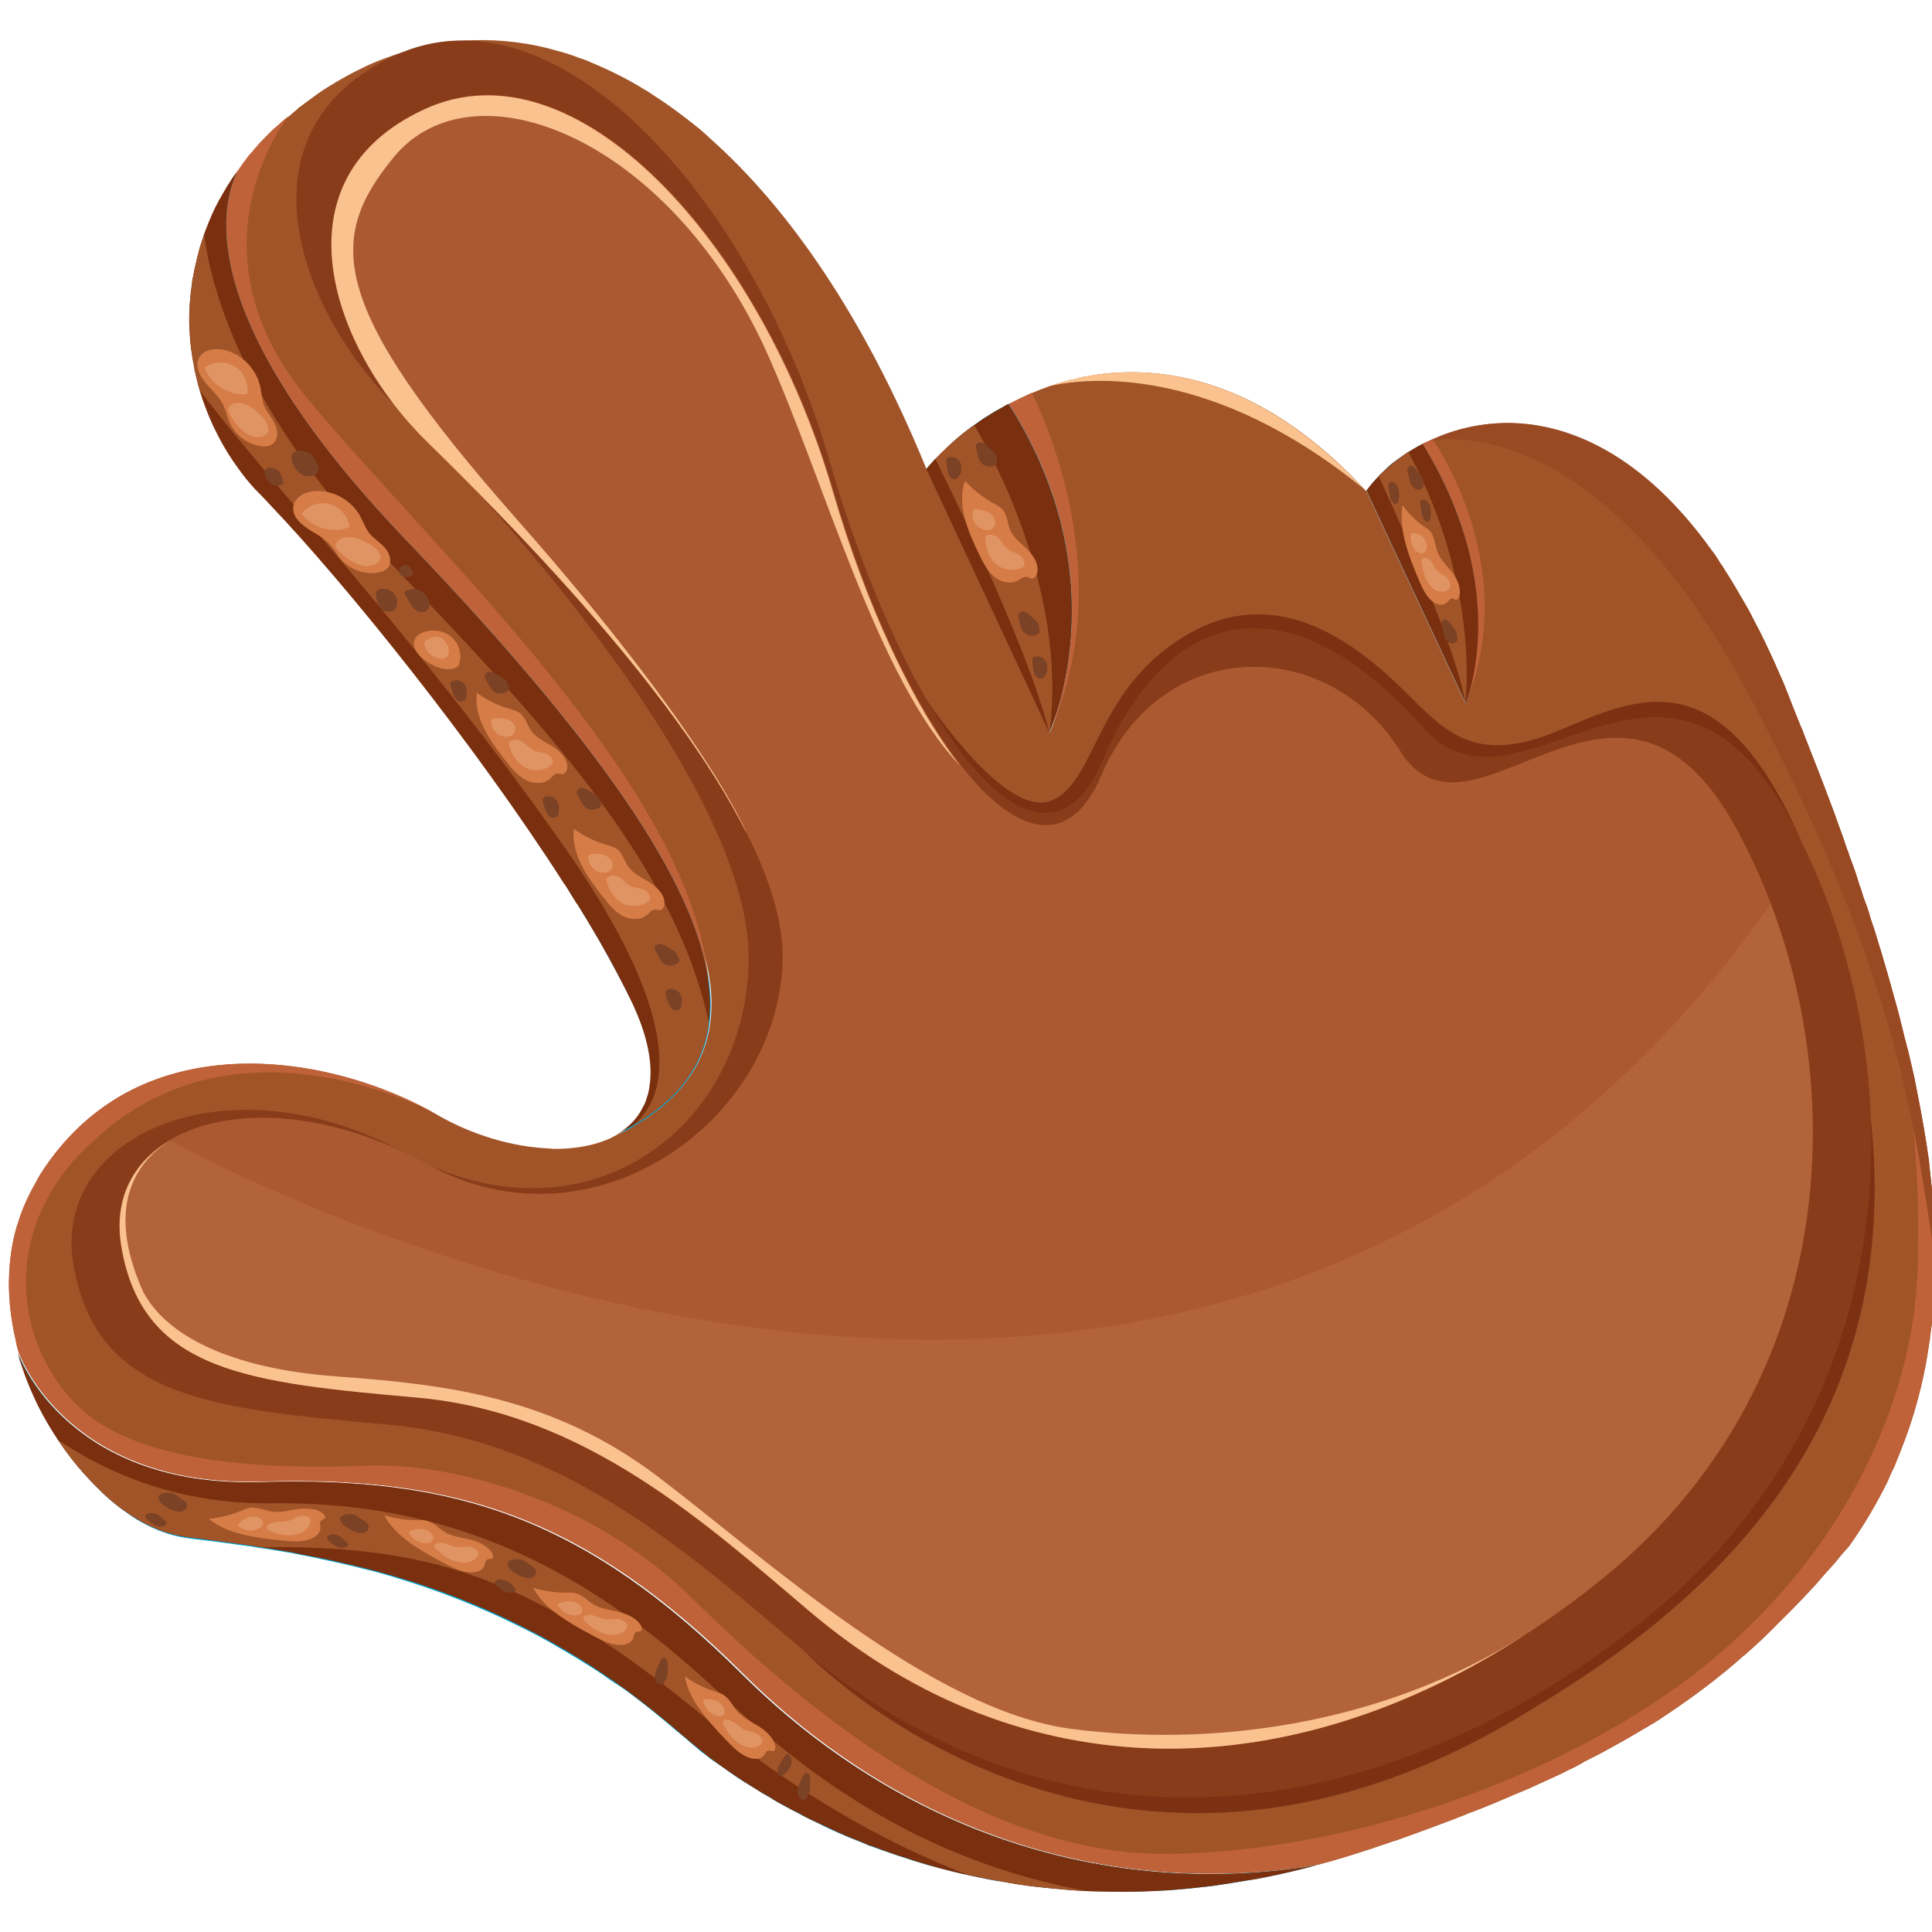 <?xml version="1.0" encoding="utf-8"?>
<!-- Generator: Adobe Illustrator 25.2.1, SVG Export Plug-In . SVG Version: 6.00 Build 0)  -->
<svg version="1.1" id="Слой_1" xmlns="http://www.w3.org/2000/svg" xmlns:xlink="http://www.w3.org/1999/xlink" x="0px" y="0px"
	 viewBox="0 0 1024 1024" style="enable-background:new 0 0 1024 1024;" xml:space="preserve">
<style type="text/css">
	.st0{fill:#A15428;}
	.st1{fill:#00A8D6;}
	.st2{fill:#7A2F0E;}
	.st3{fill:#893C1A;}
	.st4{fill:#AA5930;}
	.st5{fill:#FAC28F;}
	.st6{opacity:0.1;fill:#FAC28F;enable-background:new    ;}
	.st7{fill:#D67C47;}
	.st8{fill:#E09464;}
	.st9{fill:#7B4225;}
	.st10{fill:#BF623A;}
	.st11{fill:#7C3113;}
	.st12{fill:#994A23;}
</style>
<g>
	<path class="st0" d="M919.9,311.4l5.7,9.8c1.6,2.7,3,5.5,4.4,8.3c3.5,6.4,6.8,13.5,10.2,20.9c1.6,3.6,3.2,7.3,4.9,11.1
		c0.2,0.6,0.5,1.2,0.7,1.7c0.6,1.7,1.4,3.3,2,5c2.1,5.6,4.4,11.1,6.6,16.7c0.6,1.3,1.1,2.3,1.5,3.7c4.8,12.2,9.6,24.3,14.1,36.4
		c1.6,4.2,3.1,8.3,4.5,12.3c1.6,4.3,3.1,8.5,4.5,12.8c0.6,1.2,0.9,2.5,1.3,3.7c2,5.2,3.8,10.2,5.3,15.5c0.6,1.2,0.9,2.5,1.3,3.7
		c0.1,0.1,0.1,0.2,0.1,0.4c0.4,1.4,0.9,2.7,1.4,4.1c0.8,1.9,1.4,3.8,2,5.6c0.3,0.5,0.2,1,0.4,1.4c0.7,2.6,1.5,5,2.4,7.4
		c1.1,3.7,2.3,7.2,3.3,10.8c0.1,0.2,0.1,0.4,0.2,0.5c2.7,9,5.2,17.9,7.6,26.6c1.8,6.1,3.2,12.1,4.7,18.1c0.1,0.4,0.3,0.8,0.3,1.4
		c0.7,2.2,1.2,4.7,1.8,6.9c0.1,0.2,0.1,0.4,0.2,0.5c0.6,2.4,1,4.6,1.6,6.9c0.1,0.4,0.2,0.9,0.3,1.4c0.1,0.1,0,0.1,0.1,0.3
		c1.1,4.5,2,8.9,2.8,13.3c2.5,12.5,4.6,24.6,6.3,36.7c0.1,1.7,0.3,3.4,0.5,5.2c0.6,4.9,1,9.7,1.5,14.7c0.5,3.8,0.8,7.8,0.7,11.8
		c0.4,6.2,0.6,12.7,0.5,19c0.2,2.6,0.2,5.1,0.1,7.4c-0.1,9.4-0.8,18.7-1.7,27.8c-0.3,2.4-0.7,5-1,7.5c-0.1,0.7,0,1.5-0.3,2.1
		c-2.8,21-8.3,41.2-16.2,60.5c-0.2,0.6-0.4,1.1-0.6,1.5c-1,2.7-2.1,5.3-3.4,7.8c-0.5,1.1-1,2.1-1.4,3.3c-0.1,0.4-0.4,0.7-0.5,1.1
		c-5.8,11.8-12.6,23.4-20.4,34.4c-1.3,1.4-2.6,3-3.9,4.4c-0.7,0.9-1.6,1.9-2.4,2.9c-0.1,0.2-0.5,0.4-0.6,0.9c-1.9,1.9-3.5,4-5.3,5.8
		c-1.6,1.9-3.3,3.7-5,5.8c-6.5,7.1-13,13.9-19.8,20.5c-2.4,2.5-5,5-7.4,7.4c-3.5,3.4-7.1,6.6-10.7,9.8c-0.1,0.2-0.4,0.4-0.7,0.5
		c-12.5,11.2-26.4,21.7-42.2,32.2c-3.3,2.3-6.8,4.4-10.6,6.6l-0.4,0.2c-5.3,3.2-11,6.5-16.9,9.7c-3.4,1.9-6.8,3.8-10.4,5.5
		c-1.2,0.7-2.8,1.5-4.1,2.1l-1.3,0.8c0,0,0,0-0.1,0.1c-0.5,0.3-1.1,0.6-1.7,0.9c-1.7,1-3.5,1.9-5.4,2.7c-1.3,0.6-2.4,1.3-3.7,1.9
		c-5.6,2.6-11.5,5.3-17.7,8.1c-4.8,1.9-9.5,4-14.7,6.2c-5.4,2.3-11,4.6-17.1,6.8c-2,1-4.4,1.7-6.6,2.7c-4.8,1.8-9.7,3.6-14.7,5.5
		c-4.7,1.7-9.3,3.4-14.3,5.2c-1.2,0.5-2.5,0.9-4,1.3c-2.4,0.9-4.7,1.7-7.4,2.5c-0.4,0.2-1.1,0.5-1.7,0.6c-0.2,0.1-0.8,0.3-1,0.4
		c-1.4,0.4-2.7,0.9-4.1,1.3c-3.3,1-6.6,2.2-9.7,3.1c-1.9,0.6-3.8,1.2-5.4,1.6c-3.8,1.2-7.3,2.1-10.8,3c-9.6,2.6-18.9,4.8-28.1,6.7
		c-2.9,0.6-5.8,1.1-8.7,1.4c3-0.5,5.8-1,8.7-1.5c9.3-1.8,18.6-3.9,28.2-6.6c-111.9,18.5-220.9-18.3-304.2-101
		c-83.1-82.8-151.6-105.3-255.4-102.2C38,788.3,11.4,720.9,10,716.9c0.3,1.4,0.8,2.9,1.2,4.3c-0.5-1.5-0.9-2.9-1.3-4.5
		c-0.6-2.1-1.2-4.2-1.5-6.3c-1.5-6.1-2.5-12.6-3.1-18.9c-0.4-5.1-0.7-10.2-0.4-15.4c0.3-8.4,1.4-16.7,3.8-25.1
		c0.2-0.7,0.5-1.8,0.8-2.3c0.8-3.1,1.9-6,3.1-9l0.1-0.1c1.8-4.4,4-8.8,6.5-13.1c0.8-1.6,1.6-3,2.6-4.6c6.3-9.8,13.3-18.1,21-25.3
		c6.2-5.7,12.7-10.6,19.5-14.7c52.6-31.5,122.7-17.5,168.8,8.6c0.7,0.3,1,0.6,1,0.6c18.7,10.7,39.8,16.8,58.9,17.6
		c1.9,0.3,3.9,0.2,5.9,0.2c9.8-0.3,18.9-2.1,26.6-5.6c1.4-0.7,2.8-1.5,4.1-2.2l0.5-0.3c35.9-17.9,52.5-43.4,48.4-79.2
		c-0.1-0.1,0-0.2-0.1-0.3c-6.3-52.9-58.1-128.5-160.5-235.3c-111-115.8-99.1-175.8-89.2-195.7c0-0.1,0.2-0.3,0.4-0.5
		c0.8-1.4,2-2.9,2.9-4.2c0.3-0.3,0.6-0.9,0.9-1.2c0.3-0.3,0.5-0.8,0.8-1.1c0.8-1.1,1.5-1.9,2.3-2.8c0.1-0.1,0.1-0.1,0.2-0.1
		c0.4-0.5,0.8-1.1,1.3-1.6c0.4-0.5,0.8-1.1,1.4-1.5c0.2-0.5,0.6-0.7,0.8-1.1c2.7-2.9,5.5-5.7,8.3-8.4c0.7-0.5,1.2-0.9,1.9-1.6
		c1.9-1.7,3.8-3.4,5.9-5.1l2.9-2.5c0.4-0.4,1-0.8,1.4-1.3l0.1-0.1c3.3-2.4,6.6-4.9,10.2-7.5c3.6-2.6,8.3-5.4,13.2-8.2
		c3.2-1.8,6.5-3.6,9.7-5.1c4.3-2.2,8.6-4,13.1-5.6c5-1.9,10-3.5,15-4.9c9.8-2.6,19.7-4,29.5-4.5c0.9,0,1.3,0,2.1-0.1
		c14.9-0.4,30,1.4,45,5.8c3.7,1,7.5,2.2,11,3.6c2.1,0.6,4.5,1.5,6.5,2.5c9.4,3.9,18.8,8.5,28,14.2c1.8,1,3.7,2.3,5.3,3.4
		c7.6,4.8,14.9,10.3,22.3,16.2c2.5,1.9,4.9,4.1,7.2,6.3c42.1,37.4,81.4,94.6,113.6,172.5c0.4,0.9,0.8,2,1.2,2.9c0,0,0,0,0.1-0.2
		c0,0.1,0,0.1,0,0.1l65.2,139.6c0,0,38.2-80.5-21.5-174.1c0,0,0,0,0.1-0.1c6.7-3.6,14-6.8,21.5-9.4c2.3-0.8,4.6-1.5,6.9-2.2l1.4-0.3
		c1.6-0.4,3-1,4.6-1.1c0.7,0,1.4-0.3,2-0.6c2-0.6,4-0.8,6-1.2c5.5-1,11.1-1.6,17-1.8c39.2-1.6,84.3,13.8,129.4,62.6
		c0.1,0.1,0.1,0.2,0.2,0.1l0,0c0.1,0.1,0.2,0.1,0.2,0.1l0,0l52.6,112.7c0,0,8.5-18.4,6.7-49.1c0-2.4-0.3-4.8-0.6-7.2
		c-0.2-2.3-0.5-4.7-1-7.1c-3-20.9-10.9-46-27.9-74.2c1-0.6,2.1-1.1,3.1-1.4c11.6-5.7,25-9.2,39.5-9.6c34.1-0.8,74.1,16.8,110.3,67.4
		c1.7,2.1,3.2,4.4,4.6,6.8c0.5,0.7,1.1,1.5,1.5,2.1c0.4,0.7,0.7,1.1,1,1.7C916.1,305,918,308.2,919.9,311.4z"/>
	<path class="st1" d="M327.7,516.9c-3.3-6.1-6.7-12.4-10.4-19c-1.7-2.9-3.4-5.9-5.2-8.8s-3.6-6-5.5-9l-0.4-0.7
		c-0.2-0.3-0.3-0.6-0.6-0.8c-1.6-2.4-3.1-4.9-4.7-7.6c-0.6-1.1-1.4-2.3-2.1-3.5l-0.1,0.1c-1.4-2.4-3-5-4.7-7.3
		c-46.5-71.3-111.2-151.7-151-193.3c-1.8-2-3.5-3.7-5-5.3c-1.7-1.6-3.3-3.4-4.8-5.2c-1.8-2-3.4-4-5-6.2c-0.5-0.7-1.1-1.5-1.6-2.2
		c-1.2-1.6-2.3-3.3-3.3-4.9l-0.1-0.2c-0.7-1.1-1.5-2.2-2.2-3.3l-0.4-0.7c-2-3.3-4-6.7-5.6-10.2c-0.1-0.2-0.2-0.4-0.3-0.6
		c-0.4-0.9-0.9-1.7-1.3-2.6c-3.7-7.8-6.5-16.3-8.7-24.8c-0.3-1.3-0.6-2.6-0.9-3.9c-0.2-0.5-0.3-1.1-0.3-1.7
		c-0.2-1.2-0.5-2.6-0.7-3.7c-0.2-1-0.3-2.1-0.5-3c-0.2-1.1-0.3-2.3-0.5-3.4c-0.2-1.4-0.3-2.9-0.4-4.4c-0.2-3-0.4-5.9-0.5-8.8
		c-0.1-3.2,0-6.5,0.1-9.7c0.1-1.2,0.2-2.2,0.3-3.4c0.1-1.9,0.3-3.9,0.6-5.8c0.1-1.1,0.2-2.2,0.4-3.2c0.1-0.5,0.1-1.1,0.2-1.5
		c0.1-0.7,0.2-1.4,0.4-2c0.2-2.2,0.8-4.3,1.3-6.4c0.2-0.7,0.4-1.5,0.5-2.2c0.2-1.1,0.6-2.2,0.9-3.4c0.5-2.3,1.2-4.6,2-6.9
		c0.4-1.1,0.8-2.3,1.1-3.4c0.2-0.6,0.4-1.1,0.6-1.6c0.9-2.3,1.8-4.6,2.8-7c0.3-0.8,0.6-1.6,0.9-2.3c0.6-1.2,1.1-2.4,1.8-3.6
		c0.6-1.2,1.3-2.3,1.9-3.6c1.3-2.3,2.6-4.6,3.9-6.7c0.4-0.7,0.9-1.5,1.4-2.3c1.4-2.2,2.8-4.2,4.4-6.2
		c-9.9,19.9-21.8,79.8,89.2,195.7C387.5,466,416.8,556.9,327.6,601.4c3.4-1.9,6.2-4.3,8.6-7.1c1-1.2,2.1-2.4,2.9-3.8
		c0.5-0.5,0.8-1.2,1.1-1.8c0.1-0.1,0-0.1,0.1-0.2c0.5-0.9,1-1.8,1.5-2.8c0.3-0.6,0.6-1.3,0.8-2c0-0.1,0.2-0.3,0.2-0.6
		c0.2-0.5,0.4-1.1,0.5-1.7c0.3-0.6,0.5-1.3,0.6-2c0.2-0.7,0.4-1.5,0.5-2.3c0.1-0.3,0.1-0.7,0.1-1.1c0.1-0.7,0.1-1.3,0.3-1.9
		c0.1-1.1,0.2-2.2,0.3-3.4c0-0.8,0-1.5,0-2.4c0-2.8-0.2-5.7-0.8-8.9c-0.6-4.1-1.7-8.6-3.2-13.2c-0.1-0.1-0.1-0.2,0-0.2
		c-1.6-4.7-3.6-9.6-6.1-14.9c-0.2-0.4-0.3-0.8-0.6-1.3C332.2,525.5,330.1,521.3,327.7,516.9z"/>
	<path class="st1" d="M697.8,988.6c-9.6,2.6-18.9,4.8-28.2,6.6c-2.9,0.6-5.7,1.1-8.7,1.5l0,0c-5.7,1.1-11.5,1.9-17,2.7
		c-2.8,0.5-5.8,0.7-8.6,1c-5.4,0.8-10.8,1-16.2,1.5c-8.1,0.4-16,0.8-23.7,0.7c-5.3-0.1-10.4-0.1-15.5-0.3c-5-0.2-10.1-0.4-14.9-0.8
		c-4.9-0.4-9.8-0.8-14.5-1.4c-1.1-0.1-2.2-0.2-3.3-0.3c-5.8-0.9-11.5-1.7-17.2-2.7l-0.1,0c-2.3-0.3-4.5-0.6-6.7-1.1
		c-6.6-1.4-13.2-2.8-19.3-4.3l-9.4-2.5l-2.9-0.7c-2.7-0.8-5.3-1.7-7.9-2.4c-2.6-0.9-5.1-1.7-7.7-2.5c-2.6-0.9-5-1.7-7.5-2.6
		c-0.7-0.2-1.4-0.4-2-0.7c-1.8-0.6-3.5-1.2-5.2-1.9l-0.1,0.1c-0.6-0.2-1.1-0.4-1.6-0.7c-0.2-0.1-0.5-0.3-0.8-0.4
		c-0.3-0.1-0.6-0.3-0.8-0.3c-2.9-1.2-5.8-2.3-8.5-3.4c-5.6-2.4-10.9-4.7-16-7.4l0,0c-3-1.4-5.9-2.7-8.8-4.3
		c-1.4-0.8-2.9-1.6-4.3-2.3l0,0c-2.8-1.5-5.5-2.9-8.1-4.4c-1.3-0.7-2.6-1.5-3.8-2.3c-1.7-1-3.2-1.9-4.8-2.7l-0.2-0.3
		c-3-1.9-6-3.6-8.9-5.4c-2.8-1.8-5.3-3.4-7.9-5.3c-0.9-0.6-1.8-1.3-2.5-1.8c-0.8-0.5-1.5-1.1-2.3-1.6l0,0c-2.3-1.6-4.2-2.9-6-4.1
		c-0.2-0.4-0.5-0.6-0.7-0.8l0,0c-0.3-0.2-0.6-0.4-0.9-0.6c-0.6-0.4-1.2-0.9-1.7-1.2c-0.4-0.4-0.9-0.6-1.2-0.9
		c-0.4-0.4-0.8-0.9-1.2-1c-0.4-0.4-0.8-0.7-1.1-1c-2.4-2-3.7-3.1-3.7-3.1c-1-0.9-2.1-1.9-3.2-2.8s-2.1-1.8-3.2-2.6
		c-7.7-6.6-15.4-12.9-23.1-18.7c-0.9-0.6-1.6-1.3-2.4-1.8c-1.6-1.2-3.2-2.4-4.9-3.5c-0.8-0.5-1.7-1.2-2.6-1.6c0,0,0,0-0.1-0.1
		c-1.9-1.3-3.9-2.6-5.8-4c-0.2-0.1-0.5-0.4-0.7-0.5c-1.9-1.3-3.9-2.6-5.8-3.8c-9.2-5.8-18.4-11.2-27.4-16.2c-3-1.5-5.9-3.1-9-4.6
		c-23.7-11.9-46.5-20.5-68.2-27c-1.7-0.5-3.5-1.1-5.1-1.5c-1.5-0.4-3-0.9-4.6-1.3c-1.5-0.4-2.9-0.8-4.4-1.1
		c-2.8-0.7-5.7-1.4-8.4-2.1c-5.5-1.3-10.9-2.5-16.2-3.6c-3.9-1-7.9-1.6-11.7-2.4c-1.3-0.3-2.5-0.5-3.8-0.8c-0.6-0.2-1.1-0.2-1.8-0.3
		c-4.4-0.7-8.6-1.4-12.8-2.1l0,0c-2.3-0.3-4.6-0.6-7-1.1c-6.8-0.9-13.1-1.8-19.2-2.6c-5.9-0.8-11.6-1.3-16.5-2.1
		c-3.5-0.6-7.1-1.5-10.7-2.8c-4-1.4-8.1-3.3-12.2-5.6l0,0c-1.4-0.7-2.7-1.5-4.1-2.5c-1-0.7-2.1-1.4-3.1-2.2
		c-0.8-0.5-1.5-1.1-2.3-1.6c-3-2.2-6-4.6-8.9-7.3c-1-0.9-2-1.8-3-2.9c-3.4-3.3-6.7-6.7-9.9-10.5c-1-1.1-2.1-2.3-3-3.5
		c-0.9-1.2-2-2.4-2.9-3.7c-1.9-2.5-3.7-5.1-5.5-7.8c-2.5-3.4-4.7-7.1-6.9-10.9l-0.2-0.4c-2.3-4-4.5-8.2-6.4-12.4
		c-1.5-3-2.8-6.1-3.9-9.2c-0.6-1.5-1.2-3.2-1.7-4.7c-0.6-1.7-1.2-3.4-1.8-5.2c-0.4-1.4-0.9-2.8-1.2-4.3c1.4,4,28,71.3,128.7,68.3
		c103.8-3.1,172.2,19.4,255.4,102.2C476.8,970.2,585.9,1007.1,697.8,988.6z"/>
	<path class="st1" d="M534.7,214c59.7,93.6,21.5,174.1,21.5,174.1L491,248.6c0,0,0,0,0-0.1c0,0,0,0,0.1-0.1c1.5-1.6,2.9-3.3,4.7-5.2
		c1-0.8,1.9-1.9,2.8-2.7c0.9-0.8,1.8-1.8,2.7-2.6c0.9-0.8,1.7-1.6,2.6-2.5c1.1-1,2.3-2.2,3.5-3.2c0.8-0.6,1.4-1.2,2.2-1.8
		c0.6-0.5,1.1-0.9,1.7-1.4c1.5-1.1,3-2.4,4.5-3.4c0.2-0.1,0.4-0.2,0.5-0.3c1.7-1.2,3.4-2.5,5.1-3.6c2.2-1.4,4.2-2.6,6.5-4
		C530.2,216.5,532.3,215.3,534.7,214z"/>
	<path class="st1" d="M754.1,235.2c17,28.1,24.9,53.3,27.9,74.2c0.5,2.4,0.8,4.8,1,7.1c0.3,2.4,0.5,4.9,0.6,7.2
		c1.8,30.8-6.7,49.1-6.7,49.1l-52.6-112.7l0.1-0.1c0.5-0.8,1.3-1.5,1.7-2.4c1.3-1.5,2.7-3.2,4.1-4.6c0.3-0.3,0.5-0.6,0.8-1
		c0.9-0.9,1.7-1.6,2.6-2.5c0.2-0.3,0.4-0.4,0.6-0.6c1-0.9,1.9-1.9,3-2.7c0.4-0.4,0.9-0.8,1.5-1.1c0.6-0.5,1.3-1,2-1.5
		C744.7,240.7,749.2,237.8,754.1,235.2L754.1,235.2z"/>
	<path class="st2" d="M556.1,388.2L491,248.6c0,0,0,0,0-0.1c0,0,0,0,0.1-0.1l0,0c4.6-5.4,10.1-10.8,16.3-16c0.1-0.1,0.2-0.1,0.1-0.2
		c0.8-0.6,1.4-1.2,2.2-1.8c0.6-0.5,1.1-0.9,1.7-1.4c1.5-1.1,3-2.4,4.5-3.4c0.2-0.1,0.4-0.2,0.5-0.3c1.7-1.2,3.4-2.5,5.1-3.6
		c0.5-0.3,0.8-0.5,1.2-0.7c1.6-1.1,3.2-2.1,4.8-3c0.1-0.1,0.3-0.2,0.4-0.2c0.7-0.4,1.3-0.8,2-1.1c1.5-0.9,3-1.9,4.6-2.6l0.1,0.1
		C594.2,307.7,556.1,388.2,556.1,388.2z"/>
	<path class="st2" d="M754.1,235.2L754.1,235.2c17,28.1,24.9,53.3,27.9,74.2c0.5,2.4,0.8,4.8,1,7.1c0.3,2.4,0.5,4.9,0.6,7.2
		c1.8,30.8-6.7,49.1-6.7,49.1l-52.6-112.7l-0.1-0.1c2.1-2.7,4.2-5.3,6.7-7.8c0.7-0.8,1.4-1.4,2.2-2.2c0.3-0.3,0.6-0.6,1.1-1
		c1.3-1.4,2.8-2.6,4.4-3.9c0.6-0.5,1.3-1,2-1.5C744.5,240.6,749.2,237.7,754.1,235.2z"/>
	<path class="st2" d="M375.7,541.9c-2.8,23.1-16.6,41-40.7,54.9c-2.4,1.4-5.1,2.8-7.7,4.2c-0.2,0.1-0.4,0.2-0.5,0.3
		c3.5-2,6.6-4.5,9.1-7.3c1-1.2,2.1-2.4,2.9-3.8c0.4-0.6,0.8-1.2,1.1-1.8c0.1-0.1,0-0.1,0.1-0.2c0.5-0.9,1-1.8,1.5-2.8
		c0.3-0.6,0.6-1.3,0.8-2c0-0.1,0.2-0.3,0.2-0.6c0.2-0.5,0.4-1.1,0.5-1.7c0.3-0.6,0.5-1.3,0.6-2c0.2-0.7,0.4-1.5,0.5-2.3
		c0.1-0.3,0.1-0.7,0.1-1.1c0.1-0.7,0.2-1.4,0.3-1.9c1.3-11.3-1.5-25.6-9.8-43c-5-10.3-10.8-21.3-17.5-32.9c-1.7-2.9-3.5-5.8-5.2-8.8
		c-1.8-2.9-3.6-6-5.5-9c-0.3-0.5-0.6-1-1-1.4c-1.5-2.5-3.1-5-4.7-7.6c-0.6-1.1-1.4-2.3-2.2-3.3c-46.7-72.9-114.7-157.6-155.9-200.7
		c-1.7-1.9-3.4-3.7-5-5.3c-1.7-1.6-3.3-3.3-4.8-5.1c-1.8-2-3.4-4-5-6.2c-0.5-0.7-1.1-1.5-1.6-2.2c-2-2.7-3.9-5.5-5.7-8.4l-0.4-0.7
		c-2-3.3-3.9-6.7-5.6-10.2c-0.1-0.2-0.2-0.4-0.3-0.6c-0.4-0.9-0.9-1.7-1.3-2.6c-0.1-0.1-0.1-0.2-0.2-0.4c-2.6-5.8-5-11.9-6.9-18.2
		c-0.6-2.1-1.2-4.2-1.7-6.4c-0.3-1.3-0.6-2.6-0.9-3.9c-0.2-0.5-0.3-1.1-0.3-1.7c-0.2-1.2-0.5-2.6-0.7-3.7c-0.2-1-0.3-2.1-0.5-3
		c-0.2-1.1-0.3-2.3-0.5-3.4c-0.2-1.4-0.3-2.9-0.5-4.3c-0.2-3-0.4-5.9-0.5-8.8c-0.2-7.4,0.4-14.9,1.5-22.2c0-0.5,0-1,0.2-1.5
		c0.1-0.7,0.2-1.4,0.4-2c0.3-2.1,0.8-4.3,1.3-6.4c0.2-0.7,0.4-1.5,0.5-2.2c0.2-1.1,0.6-2.2,0.9-3.4c0.5-2.3,1.2-4.6,2-6.9
		c0.3-0.9,0.7-2,1-3c0-0.1,0.1-0.3,0.1-0.4c0.2-0.6,0.4-1.1,0.6-1.6c0.9-2.4,1.8-4.6,2.8-7c0.3-0.8,0.7-1.6,1-2.3
		c0.6-1.2,1.1-2.4,1.7-3.6c0.6-1.2,1.3-2.3,1.9-3.6c1.3-2.3,2.6-4.6,4-6.9c0.4-0.7,0.9-1.5,1.4-2.2c1.4-2.3,3-4.6,4.7-6.8
		c0,0.1-0.2,0.3-0.3,0.5c-9.9,19.9-21.8,79.8,89.2,195.7C331.5,407.7,382.6,488.5,375.7,541.9z"/>
	<path class="st2" d="M697.8,988.6c-9.6,2.6-18.9,4.8-28.2,6.6c-2.9,0.6-5.7,1.1-8.7,1.5l0,0c-5.8,1-11.4,1.8-16.9,2.7
		c-2.9,0.4-5.8,0.7-8.6,1c-5.4,0.6-10.8,1.1-16.2,1.5c-8.2,0.5-16.1,0.8-23.8,0.8c-5.2,0-10.2-0.1-15.4-0.2c-1.5,0-3-0.2-4.4-0.2
		c-3.4-0.1-6.9-0.4-10.5-0.7c-4.9-0.4-9.7-0.9-14.5-1.4c-6.9-0.7-13.9-1.8-20.5-3.1l-0.1,0c-2.2-0.4-4.4-0.8-6.7-1.2
		c-3.3-0.6-6.6-1.4-9.9-2c-3.3-0.7-6.5-1.5-9.5-2.2c-4.2-1-8.2-2.1-12.2-3.3c-2.6-0.7-5.3-1.6-7.9-2.4c-2.6-0.9-5.1-1.7-7.7-2.5
		c-2.6-0.9-5-1.7-7.5-2.6c-2.4-0.9-4.9-1.8-7.2-2.7l-0.1,0.1c-0.6-0.2-1.1-0.4-1.7-0.6c-0.2-0.1-0.5-0.3-0.8-0.4
		c-0.2-0.1-0.5-0.3-0.8-0.4c-2.8-1.1-5.6-2.2-8.5-3.4c-5.6-2.4-10.9-4.9-16-7.3l0,0c-2.9-1.4-6-2.8-8.8-4.4c0,0,0,0-0.1-0.1
		c-1.4-0.8-3-1.5-4.4-2.2l0,0c-2.8-1.5-5.6-3-8.1-4.4c-1.3-0.7-2.6-1.5-3.8-2.3c-1.7-1-3.3-2-4.8-2.8l-0.1,0l0,0c-3-2-6-3.7-8.8-5.5
		c-2.8-1.9-5.4-3.6-7.9-5.3c-0.9-0.6-1.7-1.2-2.5-1.8c-0.8-0.5-1.5-1-2.3-1.6l0,0c-2.2-1.6-4.2-3-5.9-4.3c-0.3-0.2-0.5-0.5-0.9-0.6
		l0,0c-0.3-0.2-0.5-0.5-0.8-0.8c-1.1-0.8-2-1.6-2.9-2.3c-0.5-0.4-0.8-0.8-1.3-1c-0.4-0.4-0.7-0.7-1.1-1c-2.5-1.9-3.8-3.1-3.8-3.1
		c-1-0.9-2-1.8-3.2-2.7c-8.8-7.7-17.6-14.8-26.3-21.4c-0.9-0.6-1.6-1.3-2.4-1.8c-1.6-1.2-3.2-2.4-4.9-3.5c-0.9-0.6-1.7-1.2-2.5-1.8
		c0,0,0,0-0.1-0.1c-4.1-2.7-8.1-5.5-12.2-8.2c-9.2-5.9-18.3-11.2-27.4-16.2c-3-1.5-6-3.1-9-4.6c-27.2-13.8-53.5-23.1-78-29.7
		c-1.5-0.4-2.9-0.8-4.4-1.1c-2.8-0.7-5.6-1.5-8.4-2.1c-5.5-1.3-10.9-2.5-16.1-3.6c-4.1-0.8-8-1.6-11.8-2.3c-1.3-0.3-2.5-0.5-3.8-0.8
		c-0.6-0.2-1.1-0.2-1.8-0.3c-4.3-0.8-8.6-1.5-12.8-2.1l0,0c-0.6-0.2-1.1-0.2-1.7-0.3c-1.8-0.3-3.6-0.6-5.4-0.9
		c-6.8-1-13.1-1.8-19.2-2.6c-6-0.9-11.5-1.4-16.6-2.2c-3.6-0.6-7.1-1.5-10.8-2.7c-3.9-1.5-8.1-3.3-12.2-5.6l0,0
		c-1.4-0.8-2.7-1.7-4.1-2.5c-1-0.7-2.2-1.4-3.1-2.1c-0.8-0.5-1.5-1.1-2.3-1.6c-3-2.2-6-4.6-8.9-7.3c-1-0.9-2-1.8-3-2.9
		c-1.9-1.8-3.6-3.5-5.4-5.5c-1.2-1.3-2.4-2.6-3.7-4c-0.3-0.3-0.6-0.6-0.8-1c-1-1.1-2.1-2.3-3-3.5c-0.9-1.2-2-2.4-2.9-3.7
		c-2.2-2.8-4.3-5.9-6.3-8.8c-0.7-1.1-1.3-2.1-2-3.1c-1.4-2.2-2.8-4.5-4.1-6.7l-0.2-0.4c-2.3-4-4.5-8.2-6.4-12.4
		c-1.4-3.1-2.7-6.2-3.9-9.2c-0.6-1.5-1.2-3.2-1.7-4.7c-0.6-1.7-1.2-3.4-1.8-5.2c-0.4-1.4-0.9-2.8-1.2-4.3c1.4,4,28,71.3,128.7,68.3
		c103.8-3.1,172.2,19.4,255.4,102.2C476.8,970.2,585.9,1007.1,697.8,988.6z"/>
	<path class="st3" d="M948.3,433.6c2.6,4.7,5.1,9.5,7.5,14.5l0,0c20.9,42.9,33.8,92.9,35.8,144.5l0,0
		c3.4,93.7-29.7,192.7-118.6,264.7c-143.5,116.2-312.7,131.2-446.1,18.4c-0.1-0.1-0.1-0.1-0.1-0.1c-58-49.1-126.2-112-221-120.5
		c-94.7-8.5-154.6-14.2-166.8-84.4c-12.3-70.1,83.1-110.6,175.8-59.5c92.8,51.3,180.1-10.5,182-101.5S264.4,268.9,211,216.5
		c-53.7-52.3-87.3-147.4-1.7-187.1S399,104.5,439.6,244.1c14.3,49.2,32.3,93.2,51.2,126.2c0,0,0.1,0.1,0.1,0.2
		c34.6,60.4,71.9,83.3,93.9,31.9c33.9-79.5,97-98.4,169.6-16.6C805.1,443,882,312.9,948.3,433.6z"/>
	<path class="st4" d="M919.9,438.4c7,12.8,13.4,26.4,18.7,40.6c42.4,111.7,30.2,261.1-89.6,358c-12.1,9.8-24.4,18.8-37,27.1
		c-0.7,0.4-1.5,1-2.3,1.4c-125.9,82.4-267.1,84.8-380.5-11.3C374.5,808,310.4,748.8,221.3,740.7c-89.1-8-145.5-13.4-157-79.3
		c-4.6-25.8,6-45.5,25.7-57.1c0.2-0.1,0.4-0.2,0.5-0.3c3.7-2.2,7.8-4,12.2-5.7c0.1-0.1,0.2,0,0.4-0.1c0.1-0.1,0.1-0.1,0.1-0.1
		c31.4-11.1,77.3-6.5,123.5,19C314,665.4,413,594.3,414.8,508.6c0.4-20-6.9-42.8-18.9-66.8c-39.7-79.1-131.2-170.1-169.7-207.9
		c-50.3-49.2-82-138.6-1.4-176s178.5,70.6,216.8,201.9c17.7,60.9,42.7,113.8,67.6,145.7c28.7,36.9,57.4,45.6,74.5,5.5
		c31.9-74.9,120-74,158.3-13.2C779.9,459,857.5,325,919.9,438.4z"/>
	<path class="st5" d="M441.3,260.1C459,321,484,374,508.9,405.9c-44.5-46.9-71.3-150.2-103.1-220.5C354.1,73,250.9,32,208.7,83.3
		c-35.9,43.7-34.7,78.7,65.2,191.9c101.8,115.4,122,166.7,122,166.7c-39.7-79.1-131.2-170.1-169.7-207.9
		c-50.3-49.2-82-138.6-1.4-176C305.1,20.7,403,128.8,441.3,260.1z"/>
	<path class="st5" d="M809.8,865.5c-125.9,82.4-267.1,84.8-380.5-11.3c-54.6-46.2-118.8-105.4-207.8-113.4
		c-89.1-8-145.5-13.4-157-79.3c-4.6-25.8,6-45.5,25.7-57.1c-15.3,9.5-36,32.2-14.3,80.3c12.1,22.9,45.6,40.8,103.3,44.9
		c57.6,4.2,114,10.8,170,53.4c55.9,42.6,144.5,123.5,218.4,133.3C639.4,925.8,731.7,915.8,809.8,865.5z"/>
	<path class="st6" d="M938.6,479c42.4,111.7,30.2,261.1-89.6,358c-12.1,9.8-24.4,18.8-37,27.1c-0.7,0.4-1.5,1-2.3,1.4
		c-125.9,82.4-267.1,84.8-380.5-11.3C374.5,808,310.4,748.8,221.3,740.7c-89.1-8-145.5-13.4-157-79.3c-4.6-25.8,6-45.5,25.7-57.1
		C90,604.3,634.6,911.3,938.6,479z"/>
	<path class="st0" d="M375.7,541.9c-2.8,23.1-16.6,41-40.7,54.9c14.1-10.6,36.2-45.6-37-149.5c-76.7-108.9-155-191.1-192-240.2
		c-0.6-2.1-1.2-4.2-1.7-6.4c-0.3-1.3-0.6-2.6-0.9-3.9c-0.2-0.5-0.3-1.1-0.3-1.7c-0.2-1.2-0.5-2.6-0.7-3.7c-0.2-1-0.3-2.1-0.5-3
		c-0.2-1.1-0.3-2.3-0.5-3.4c-0.2-1.4-0.3-2.9-0.5-4.3c-0.2-3-0.4-5.9-0.5-8.8c-0.2-7.4,0.4-14.9,1.5-22.2c0-0.5,0-1,0.2-1.5
		c0.1-0.7,0.2-1.4,0.4-2c0.3-2.1,0.8-4.3,1.3-6.4c0.2-0.7,0.4-1.5,0.5-2.2c0.2-1.1,0.6-2.2,0.9-3.4c0.5-2.3,1.2-4.6,2-6.9
		c0.3-0.9,0.7-2,1-3c2.9,23.3,17.6,89.3,92.9,168C285.9,381,357,455.6,375.7,541.9z"/>
	<g>
		<path class="st7" d="M300.7,406.6c0-4.7-3.9-8.5-8-11.1c-4.1-2.5-8.6-4.5-11.3-8.4c-2.1-3-2.9-6.9-5.8-9.1
			c-1.6-1.2-3.6-1.7-5.5-2.3c-6.2-1.7-12.1-4.7-17.4-8.5c-1.6,13.5,7.2,25.7,15.6,36.4c2.9,3.7,6,7.5,10.1,9.7
			c4.1,2.2,9.7,2.5,13.2-0.6c1.2-1.1,2.4-2.7,4-2.7c0.9,0,1.6,0.4,2.4,0.3C299.9,410.2,300.7,408.2,300.7,406.6z"/>
		<path class="st7" d="M225.5,334.7c5.2-1.4,11,0,14.7,3.8s4.9,10,2.6,14.8c-5,3-11.5,0.7-16.5-2.5c-4.3-2.7-8.7-7.9-6.2-12.5
			C221.3,336.4,223.4,335.3,225.5,334.7z"/>
		<path class="st7" d="M175.2,289c-2.6-3-6-5.1-9.4-7.1c-5.2-3.1-11.3-7.5-10.3-13.6c0.8-5.2,6.9-8,12.3-8.1
			c9.3-0.2,18.5,5.1,23,13.2c1.7,3,2.8,6.3,4.8,9c2.4,3.1,6,5.1,8.5,8c2.6,3,3.9,7.7,1.3,10.7c-1.3,1.5-3.2,2.1-5.2,2.4
			c-7.3,1.2-15.2-1.8-19.9-7.5C178.5,293.8,177.2,291.3,175.2,289z"/>
		<path class="st8" d="M283,397.8c2.6,1.1,5.8,0.9,8.1,2.6c1.2,1,1.9,2.5,2,4.1c-3.5,4.1-10,4.8-14.7,2.3c-4.7-2.5-7.7-7.6-8.7-12.9
			c1.3-2.3,4.7-2.1,7-0.8C278.9,394.5,280.7,396.7,283,397.8z"/>
		<path class="st8" d="M260.7,381.3c0.5-0.5,1.2-0.7,1.9-0.7c14.5-0.9,12.7,12.5,3.2,9.5c-3-1-5.4-4-5.5-7.3
			C260.3,382.1,260.4,381.6,260.7,381.3z"/>
		<path class="st7" d="M352.2,478.7c0-4.7-3.9-8.5-8-11.1c-4.1-2.5-8.6-4.5-11.3-8.4c-2.1-3-2.9-6.9-5.8-9.1
			c-1.6-1.2-3.6-1.7-5.5-2.3c-6.2-1.7-12.1-4.7-17.4-8.5c-1.6,13.5,7.2,25.7,15.6,36.4c2.9,3.7,6,7.5,10.1,9.7
			c4.1,2.2,9.7,2.5,13.2-0.6c1.2-1.1,2.4-2.7,4-2.7c0.9,0,1.6,0.4,2.4,0.3C351.3,482.2,352.2,480.3,352.2,478.7z"/>
		<path class="st8" d="M334.6,469.8c2.6,1.1,5.8,0.9,8.1,2.6c1.2,1,1.9,2.5,2,4.1c-3.5,4.1-10,4.8-14.7,2.3
			c-4.7-2.5-7.7-7.6-8.7-12.9c1.3-2.3,4.7-2.1,7-0.8C330.4,466.5,332.1,468.8,334.6,469.8z"/>
		<path class="st8" d="M312.2,453.3c0.5-0.5,1.2-0.7,1.9-0.7c14.5-0.9,12.7,12.5,3.2,9.5c-3-1-5.4-4-5.5-7.3
			C311.8,454.3,311.9,453.7,312.2,453.3z"/>
		<path class="st8" d="M224.9,340.4c12.3-11.2,19.3,14.1,5.3,7.7C227.2,346.9,225.1,343.8,224.9,340.4z"/>
		<path class="st8" d="M195.7,288.3c3,1.7,6.4,4.4,5.9,7.9c-1.8,4.5-8.4,4.5-12.9,2.5c-3.4-1.6-6.5-3.8-9.2-6.6
			c-0.9-1-1.8-2.2-1.6-3.6c0.1-0.8,0.8-1.4,1.3-2C183.8,282.8,190.7,285.3,195.7,288.3z"/>
		<path class="st8" d="M159.8,272.2c3.5-4.5,9.8-6.5,15.1-5c5.4,1.5,9.8,6.6,10.4,12.2C176.6,283,165.4,279.9,159.8,272.2z"/>
		<path class="st7" d="M118.6,215.3c-1.6-3.7-4.4-6.5-7.1-9.5c-4.2-4.4-8.8-10.5-6.1-15.9c2.3-4.8,8.9-5.6,14.1-4.3
			c9,2.4,16.4,10.1,18.4,19.2c0.8,3.3,0.8,6.8,2,10c1.5,3.6,4.3,6.6,5.9,10.2c1.7,3.5,1.6,8.5-1.7,10.6c-1.6,1.1-3.7,1.1-5.6,0.9
			c-7.3-0.9-14-6-16.9-12.7C120.4,220.9,119.8,218,118.6,215.3z"/>
		<path class="st8" d="M138.4,220.4c2.5,2.6,4.8,6,3.4,9.2c-3,3.8-9.3,2-13-1.2c-2.9-2.4-5.3-5.5-7-8.9c-0.6-1.2-1.1-2.6-0.5-3.8
			c0.3-0.7,1.1-1.1,1.8-1.6C128.7,211.8,134.4,216.1,138.4,220.4z"/>
		<path class="st8" d="M108.5,194.8c4.6-3.3,11.1-3.6,16-0.5c4.8,2.9,7.4,9,6.6,14.6C121.5,210,111.7,203.9,108.5,194.8z"/>
		<path class="st9" d="M169,248.6c0,1-0.7,2-1.6,2.7c-2,1.5-4.7,1.5-7,0.4c-2.1-1.1-3.8-3.1-4.9-5.3c-0.9-1.8-1.6-4.1-0.5-5.7
			c1.2-2,4-1.9,6.2-1.5c1.4,0.3,2.9,0.7,4,1.7c0.6,0.6,1.1,1.5,1.5,2.2c0.4,0.7,0.9,1.5,1.3,2.4C168.5,246.5,169.1,247.6,169,248.6z
			"/>
		<path class="st9" d="M149,251.6c0.3,0.8,0.5,1.6,0.7,2.3c0.2,0.5,0.2,1,0.4,1.5c0,0.2,0.2,0.5,0,0.7c-0.1,0.3-0.4,0.5-0.5,0.6
			c-1.7,1-3.9,1-5.6,0c-1.8-1-2.9-3.1-3.6-5c-0.3-0.7-0.5-1.6-0.3-2.2c0.4-1.1,1.7-1.6,2.8-1.6C145.6,247.7,148,249.3,149,251.6z"/>
		<path class="st9" d="M227.6,319.2c0.2,1.2,0.1,2.6-0.6,3.6c-1,1.6-3.2,2-5,1.4c-1.7-0.6-3.2-2-4.2-3.6c-1-1.5-1.7-3.2-2.8-4.8
			c-0.2-0.4-0.4-0.7-0.5-1.1c-0.1-1.1,1-1.8,1.9-2.1c2.3-0.7,4.9-0.5,7,0.8S227.1,316.9,227.6,319.2z"/>
		<path class="st9" d="M213.3,300c0.6-0.3,1.2-0.8,1.9-0.7c0.8,0,1.5,0.6,2,1.2c0.7,0.8,1.3,1.8,1.6,2.7c0.1,0.4,0.2,0.9,0.1,1.3
			c-0.2,0.5-0.8,0.8-1.4,1c-1.5,0.5-3.1,0.6-4.5-0.3c-1.4-0.8-2-2.7-1.2-4C212.2,300.7,212.7,300.3,213.3,300z"/>
		<path class="st9" d="M208.5,323.6c-0.8,0.5-1.7,0.6-2.6,0.6c-1.3,0-2.5-0.4-3.5-1.2c-2-1.5-2.6-4.2-3-6.7
			c-0.1-0.7-0.3-1.3-0.1-2.1c0.4-1.5,2.2-2.2,3.7-2.2c2.1,0,4.1,0.9,5.6,2.4c1.5,1.6,2.3,3.8,1.9,6
			C210.2,321.8,209.5,323,208.5,323.6z"/>
		<path class="st9" d="M246.2,371.3c-1.1,1-3.1,0.6-4.2-0.4c-1.1-1.1-1.7-2.7-2.1-4.1c-0.4-1-0.8-2.2-1-3.3
			c-0.1-0.4-0.2-0.9-0.2-1.2c0-0.8,0.9-1.3,1.6-1.5c2.2-0.8,4.9,0.3,6.1,2.2c1,1.4,1,3.3,1,5C247.4,369.1,247.1,370.5,246.2,371.3z"
			/>
		<path class="st9" d="M270,364.5c0.1,0.7-0.4,1.3-0.9,1.7c-2.3,2-6.2,1.8-8.2-0.4c-0.7-0.8-1.3-1.8-1.8-2.7c-0.6-1-1.1-2.2-1.7-3.2
			c-0.3-0.5-0.5-0.8-0.5-1.3c-0.2-1.4,1.3-2.5,2.6-2.5c1.3,0,2.6,0.7,3.8,1.4c1.1,0.6,2.1,1.3,3.3,2c0.8,0.5,1.8,1.1,2.1,2
			c0.2,0.6,0.3,1.3,0.6,2C269.7,363.7,269.9,364,270,364.5z"/>
		<path class="st9" d="M295.1,432.8c-1.1,1-3.1,0.6-4.2-0.4c-1.1-1.1-1.7-2.7-2.1-4.1c-0.4-1-0.8-2.2-1-3.3
			c-0.1-0.4-0.2-0.9-0.2-1.2c0-0.8,0.9-1.3,1.6-1.5c2.2-0.8,4.9,0.3,6.1,2.2c1,1.4,1,3.3,1,5C296.2,430.8,296,432,295.1,432.8z"/>
		<path class="st9" d="M318.8,426.1c0.1,0.7-0.4,1.3-0.9,1.7c-2.3,2-6.2,1.8-8.2-0.4c-0.7-0.8-1.3-1.8-1.8-2.7
			c-0.6-1-1.1-2.2-1.7-3.2c-0.3-0.5-0.5-0.8-0.5-1.3c-0.2-1.4,1.3-2.5,2.6-2.5c1.3,0,2.6,0.7,3.8,1.4c1.1,0.6,2.1,1.3,3.3,2
			c0.8,0.5,1.8,1.1,2.1,2c0.2,0.6,0.3,1.3,0.6,2C318.5,425.3,318.8,425.6,318.8,426.1z"/>
		<path class="st9" d="M360.2,534.9c-1.1,1-3.1,0.6-4.2-0.4c-1.1-1.1-1.7-2.7-2.1-4.1c-0.4-1-0.8-2.2-1-3.3
			c-0.1-0.4-0.2-0.9-0.2-1.2c0-0.8,0.9-1.3,1.6-1.5c2.2-0.8,4.9,0.3,6.1,2.2c1,1.4,1,3.3,1,5C361.3,532.7,361.1,534.1,360.2,534.9z"
			/>
		<path class="st9" d="M360.1,508.7c0.1,0.7-0.4,1.3-0.9,1.7c-2.3,2-6.2,1.8-8.2-0.4c-0.7-0.8-1.3-1.8-1.8-2.7
			c-0.6-1-1.1-2.2-1.7-3.2c-0.3-0.5-0.5-0.8-0.5-1.3c-0.2-1.4,1.3-2.5,2.6-2.5c1.3,0,2.6,0.7,3.8,1.4c1.1,0.6,2.1,1.3,3.3,2
			c0.8,0.5,1.8,1.1,2.1,2c0.2,0.6,0.3,1.3,0.6,2C359.8,507.9,360.1,508.2,360.1,508.7z"/>
	</g>
	<path class="st0" d="M575.4,1002.2c-3.4-0.1-6.9-0.4-10.5-0.7c-4.9-0.4-9.7-0.9-14.5-1.4c-6.9-0.7-13.9-1.8-20.5-3.1l-0.1,0
		c-2.2-0.4-4.4-0.8-6.7-1.2c-3.3-0.6-6.6-1.4-9.9-2c-45.7-17.5-93.7-45.2-139.5-83.3c-94.9-79.1-152.5-91.1-235.3-90.5
		c-1.8-0.3-3.6-0.6-5.4-0.9c-6.8-1-13.1-1.8-19.2-2.6c-6-0.9-11.5-1.4-16.6-2.2c-3.6-0.6-7.1-1.5-10.8-2.7
		c-3.9-1.5-8.1-3.3-12.2-5.6l0,0c-1.4-0.8-2.7-1.7-4.1-2.5c-1-0.7-2.2-1.4-3.1-2.1c-0.8-0.5-1.5-1.1-2.3-1.6c-3-2.2-6-4.6-8.9-7.3
		c-1-0.9-2-1.8-3-2.9c-1.9-1.8-3.6-3.5-5.4-5.5c-1.2-1.3-2.4-2.6-3.7-4c-0.3-0.3-0.6-0.6-0.8-1c-1-1.1-2.1-2.3-3-3.5
		c-0.9-1.2-2-2.4-2.9-3.7c-2.2-2.8-4.3-5.9-6.3-8.8c25.5,17.3,63.6,34.4,113.9,33.7c101.7-1.3,173.4,40.8,237.3,101.1
		C429.2,942.3,488.7,986.1,575.4,1002.2z"/>
	<g>
		<path class="st7" d="M410.8,924.9c-1.1-4.3-5.2-7.8-9-10.1c-3.8-2.3-7.9-4.3-11.1-7.8c-2.3-2.8-3.9-6.3-6.8-8.4
			c-1.5-1.1-3.3-1.6-5-2.1c-5.5-1.7-10.9-4.4-15.9-8c1.9,12.2,12,23.4,21.3,33.2c3.2,3.4,6.6,6.9,10.4,8.9c3.8,2.1,8.3,2.4,10.3-0.4
			c0.7-1,1.2-2.4,2.6-2.4c0.6,0,1.3,0.4,2,0.3C411,928.2,411.2,926.4,410.8,924.9z"/>
		<path class="st8" d="M394.6,916.8c2.4,1.1,4.9,0.9,7.1,2.5c1.3,0.9,2.2,2.3,2.6,3.7c-1.8,3.6-6.8,4.2-11.2,1.9
			c-4.3-2.3-8-7-10.1-11.8c0.4-2.1,3.3-1.9,5.4-0.5C390.5,913.6,392.3,915.7,394.6,916.8z"/>
		<path class="st8" d="M372.7,901.3c0.2-0.5,0.8-0.6,1.4-0.7c11.4-0.6,13.1,11.5,4.9,8.6c-2.7-0.9-5.3-3.8-6.1-6.7
			C372.6,902.2,372.6,901.7,372.7,901.3z"/>
	</g>
	<g>
		<path class="st7" d="M339.4,861.1c-2.4-3.7-7.4-5.8-11.7-6.8c-4.3-1-9-1.5-13-3.9c-3.1-1.8-5.7-4.8-9.1-5.8
			c-1.8-0.6-3.6-0.5-5.4-0.5c-5.7,0.1-11.7-0.8-17.6-2.5c5.7,10.9,18.7,18.4,30.7,24.8c4.1,2.2,8.4,4.5,12.7,5.2
			c4.3,0.8,8.8-0.3,9.7-3.6c0.3-1.2,0.4-2.7,1.7-3.1c0.6-0.2,1.4-0.1,2.1-0.3C340.5,864,340.3,862.3,339.4,861.1z"/>
		<path class="st8" d="M321.4,858.3c2.6,0.2,4.9-0.7,7.5,0.1c1.4,0.4,2.8,1.5,3.7,2.7c-0.5,4-5.2,6.1-10.1,5.3
			c-5-0.9-9.8-4.1-13.4-8.1c-0.2-2.1,2.5-2.8,4.9-2.2C316.5,856.8,319,858.1,321.4,858.3z"/>
		<path class="st8" d="M295.8,850.6c0.1-0.5,0.5-0.8,1.1-1c10.6-4.1,16.1,6.8,7.3,6.6c-2.9-0.1-6.2-1.9-7.9-4.4
			C295.9,851.5,295.7,851,295.8,850.6z"/>
	</g>
	<g>
		<path class="st7" d="M260.5,822.7c-2.4-3.7-7.4-5.8-11.7-6.8c-4.3-1-9-1.5-13-3.9c-3.1-1.8-5.7-4.8-9.1-5.8
			c-1.8-0.6-3.6-0.5-5.4-0.5c-5.7,0.1-11.7-0.8-17.6-2.5c5.7,10.9,18.7,18.4,30.7,24.8c4.1,2.2,8.4,4.5,12.7,5.2s8.8-0.3,9.7-3.6
			c0.3-1.2,0.4-2.7,1.7-3.1c0.6-0.2,1.4-0.1,2.1-0.3C261.7,825.7,261.4,824,260.5,822.7z"/>
		<path class="st8" d="M242.5,820c2.6,0.2,4.9-0.7,7.5,0.1c1.4,0.4,2.8,1.5,3.7,2.7c-0.5,4-5.2,6.1-10.1,5.3
			c-5-0.9-9.8-4.1-13.4-8.1c-0.2-2.1,2.5-2.8,4.9-2.2C237.6,818.5,240.1,819.8,242.5,820z"/>
		<path class="st8" d="M216.9,812.3c0.1-0.5,0.5-0.8,1.1-1c10.6-4.1,16.1,6.8,7.3,6.6c-2.9-0.1-6.2-1.9-7.9-4.4
			C217.1,813.2,216.9,812.7,216.9,812.3z"/>
	</g>
	<g>
		<path class="st7" d="M170.7,801.8c-3.6-2.5-9-2.5-13.4-1.9c-4.4,0.7-8.8,2-13.5,1.2c-3.6-0.6-7.1-2.2-10.6-2
			c-1.9,0.1-3.6,0.9-5.2,1.6c-5.2,2.1-11.1,3.7-17.3,4.3c9.4,8,24.3,10,37.8,11.4c4.7,0.5,9.5,1,13.7,0c4.3-0.9,8-3.6,7.6-7
			c-0.1-1.2-0.6-2.6,0.5-3.5c0.5-0.4,1.3-0.6,1.8-1C172.8,804.1,171.9,802.6,170.7,801.8z"/>
		<path class="st8" d="M152.9,806.1c2.5-0.7,4.3-2.5,7-2.7c1.5-0.1,3.2,0.3,4.4,1.2c1.1,4-2.4,7.6-7.3,8.7
			c-4.9,1.1-10.7-0.2-15.3-2.5c-1.1-1.9,1.3-3.6,3.7-3.9C147.8,806.4,150.6,806.7,152.9,806.1z"/>
		<path class="st8" d="M126.3,808.5c-0.2-0.5,0.2-1,0.6-1.3c8.3-7.9,17.4,0.2,9.3,3.4c-2.6,1-6.5,0.6-9-1.1
			C126.8,809.2,126.4,809,126.3,808.5z"/>
	</g>
	<path class="st9" d="M195,808c0.5,0.8,0.5,1.7,0.2,2.5c-0.7,1.6-2.9,2.3-5.1,1.9c-2.2-0.4-4.5-1.5-6.5-2.9
		c-1.7-1.2-3.3-2.7-3.3-4.3c-0.1-1.8,2.1-2.4,4-2.7c1.2-0.1,2.6-0.1,3.8,0.4c0.8,0.4,1.6,0.8,2.3,1.4c0.7,0.5,1.5,1,2.1,1.5
		C193.6,806.4,194.5,807.1,195,808z"/>
	<path class="st9" d="M181.2,815c0.7,0.5,1.2,1,1.8,1.7c0.4,0.4,0.7,0.7,1.1,1.1c0.2,0.1,0.4,0.4,0.5,0.6c0,0.2,0,0.4-0.2,0.6
		c-0.8,1.2-2.5,1.7-4.2,1.3c-2-0.4-3.7-1.7-5.4-3.1c-0.6-0.5-1.2-1-1.4-1.7c-0.3-0.9,0.4-1.6,1.3-1.9
		C176.6,812.8,179.2,813.4,181.2,815z"/>
	<path class="st9" d="M283.8,831.9c0.5,0.8,0.5,1.7,0.2,2.5c-0.7,1.6-2.9,2.3-5.1,1.9c-2.2-0.4-4.5-1.5-6.5-2.9
		c-1.7-1.2-3.3-2.7-3.3-4.3c-0.1-1.8,2.1-2.4,4-2.7c1.2-0.1,2.6-0.1,3.8,0.4c0.8,0.4,1.6,0.8,2.3,1.4c0.7,0.5,1.5,1,2.1,1.5
		C282.3,830.4,283.3,831.1,283.8,831.9z"/>
	<path class="st9" d="M270,838.8c0.7,0.5,1.2,1,1.8,1.7c0.4,0.4,0.7,0.7,1.1,1.1c0.2,0.1,0.4,0.4,0.5,0.6c0,0.2,0,0.4-0.2,0.6
		c-0.8,1.2-2.5,1.7-4.2,1.3c-2-0.4-3.7-1.7-5.4-3.1c-0.6-0.5-1.2-1-1.4-1.7c-0.3-0.9,0.4-1.6,1.3-1.9
		C265.3,836.7,268,837.4,270,838.8z"/>
	<path class="st9" d="M98.7,796.7c0.5,0.8,0.5,1.7,0.2,2.5c-0.7,1.6-2.9,2.3-5.1,1.9c-2.2-0.4-4.5-1.5-6.5-2.9
		c-1.7-1.2-3.3-2.7-3.3-4.3c-0.1-1.8,2.1-2.4,4-2.7c1.2-0.1,2.6-0.1,3.8,0.4c0.8,0.4,1.6,0.8,2.3,1.4c0.7,0.5,1.5,1,2.1,1.5
		C97.3,795.1,98.2,795.8,98.7,796.7z"/>
	<path class="st9" d="M85,803.7c0.7,0.5,1.2,1,1.8,1.7c0.4,0.4,0.7,0.7,1.1,1.1c0.2,0.1,0.4,0.4,0.5,0.6c0,0.2,0,0.4-0.2,0.6
		c-0.8,1.2-2.5,1.7-4.2,1.3c-2-0.4-3.7-1.7-5.4-3.1c-0.6-0.5-1.2-1-1.4-1.7c-0.3-0.9,0.4-1.6,1.3-1.9C80.3,801.5,83,802.1,85,803.7z
		"/>
	<path class="st9" d="M413.6,941.3c-1.1-0.1-1.7-1.8-1.4-3.3c0.2-1.5,1.1-2.9,1.9-4.2c0.6-1,1.1-1.9,1.8-2.9
		c0.2-0.3,0.4-0.7,0.7-0.9c0.5-0.4,1.2-0.2,1.6,0c1.4,1.1,1.8,3.6,1,5.8c-0.6,1.6-1.8,2.9-2.9,4
		C415.3,940.7,414.4,941.5,413.6,941.3z"/>
	<path class="st9" d="M427.3,953.4c-0.5,0.5-1,0.6-1.5,0.6c-2.2-0.2-3.6-3-3-6c0.3-1,0.7-2,1.1-3c0.5-1.1,0.9-2.3,1.5-3.4
		c0.2-0.5,0.4-0.8,0.7-1.3c0.9-1,2.2-0.8,2.7,0.2c0.5,0.9,0.6,2.3,0.6,3.6c-0.1,1.2,0,2.4-0.1,3.5c0,0.9,0,1.9-0.5,2.8
		c-0.3,0.6-0.8,1.1-1.1,1.8C427.6,952.7,427.5,953.1,427.3,953.4z"/>
	<path class="st9" d="M351.8,892.4c-0.5,0.5-1,0.6-1.5,0.6c-2.2-0.2-3.6-3-3-6c0.3-1,0.7-2,1.1-3c0.5-1.1,0.9-2.3,1.5-3.4
		c0.2-0.5,0.4-0.8,0.7-1.3c0.9-1,2.2-0.8,2.7,0.2c0.5,0.9,0.6,2.3,0.6,3.6c-0.1,1.2,0,2.4-0.1,3.5c0,0.9,0,1.9-0.5,2.8
		c-0.3,0.6-0.8,1.1-1.1,1.8C352.1,891.5,352,892,351.8,892.4z"/>
	<path class="st0" d="M516.4,225.4c0,0,0.4,0.7,1.1,1.9c7.3,12.3,48.7,86.3,38.7,161.1c-23.2-49.6-65.2-139.6-65.2-139.6
		S502.8,234.1,516.4,225.4z"/>
	<path class="st2" d="M495.7,243.2c0,0,47.9,95.1,60.4,144.9C539.5,352.5,491,248.6,491,248.6L495.7,243.2z"/>
	<g>
		<path class="st7" d="M549.7,303.6c1.1-4.6-2-9.2-5.3-12.5s-7.5-6.3-9.2-10.7c-1.3-3.3-1.3-7.4-3.7-10.2c-1.2-1.5-3.1-2.4-4.9-3.4
			c-5.6-3.1-10.9-7.2-15.1-12c-4.5,12.8,1.5,26.7,7.4,38.9c2.1,4.3,4.2,8.6,7.7,11.7c3.5,3.1,9,4.5,13.1,2.2
			c1.5-0.9,2.9-2.1,4.6-1.8c0.8,0.1,1.5,0.7,2.3,0.8C548.1,306.9,549.4,305.2,549.7,303.6z"/>
		<path class="st8" d="M534.4,291.2c2.3,1.6,5.6,2.1,7.4,4.3c0.9,1.2,1.4,2.9,1.1,4.5c-4.2,3.3-10.8,2.5-14.9-1
			c-4.1-3.5-5.9-9.1-5.7-14.5c1.7-2,5.1-1.1,7,0.8C531.1,287.1,532.2,289.7,534.4,291.2z"/>
		<path class="st8" d="M516.2,270.2c0.5-0.4,1.3-0.4,2.1-0.3c14.4,2.3,9.7,14.9,1.1,9.9c-2.8-1.6-4.4-5-3.8-8.3
			C515.5,271.1,515.8,270.6,516.2,270.2z"/>
		<path class="st9" d="M507.1,253.7c-1.3,0.8-3.1-0.1-4-1.4c-0.8-1.3-1-2.9-1.2-4.4c-0.2-1.1-0.2-2.3-0.3-3.4c0-0.4-0.1-0.8,0.1-1.2
			c0.3-0.8,1.1-1,2-1.1c2.3-0.2,4.7,1.3,5.5,3.5c0.6,1.7,0.3,3.4,0,5.1C508.6,251.8,508.1,253.1,507.1,253.7z"/>
		<path class="st9" d="M528.5,245.1c0,0.6-0.6,1.2-1.2,1.6c-2.7,1.4-6.3,0.4-7.9-2.1c-0.5-0.9-0.9-2-1.1-3.1
			c-0.3-1.2-0.6-2.4-0.9-3.6c-0.1-0.4-0.3-0.9-0.2-1.5c0.2-1.4,1.8-2.2,3.2-1.8c1.4,0.3,2.5,1.3,3.4,2.3c0.9,0.9,1.8,1.7,2.8,2.6
			c0.8,0.7,1.4,1.4,1.6,2.4c0.1,0.7-0.1,1.4,0.2,2C528.3,244.3,528.5,244.7,528.5,245.1z"/>
		<path class="st9" d="M552.7,359.4c-1.3,0.8-3.1-0.1-4-1.4c-0.8-1.3-1-2.9-1.2-4.4c-0.2-1.1-0.2-2.3-0.3-3.4c0-0.4-0.1-0.8,0.1-1.2
			c0.3-0.8,1.1-1,2-1.1c2.3-0.2,4.7,1.3,5.5,3.5c0.6,1.7,0.3,3.4,0,5.1C554.3,357.5,553.8,358.8,552.7,359.4z"/>
		<path class="st9" d="M551,334.7c0,0.6-0.6,1.2-1.2,1.6c-2.7,1.4-6.3,0.4-7.9-2.1c-0.5-0.9-0.9-2-1.1-3.1c-0.3-1.2-0.6-2.4-0.9-3.6
			c-0.1-0.4-0.3-0.9-0.2-1.5c0.2-1.4,1.8-2.2,3.2-1.8c1.4,0.3,2.5,1.3,3.4,2.3c0.9,0.9,1.8,1.7,2.8,2.6c0.8,0.7,1.4,1.4,1.6,2.4
			c0.1,0.7-0.1,1.4,0.2,2C550.8,333.8,551,334.3,551,334.7z"/>
	</g>
	<path class="st0" d="M730.7,252.3c0,0,41,88,46,120.5c3.1-31.6-3.1-83.3-30.3-133.3C737,246.3,730.7,252.3,730.7,252.3z"/>
	<g>
		<path class="st7" d="M773.7,314.7c0.4-4.7-2.1-9.1-4.7-12.2c-2.6-3.1-5.6-6-7.2-10.3c-1.2-3.3-1.5-7.3-3.3-10
			c-1-1.4-2.3-2.3-3.7-3.1c-4.1-2.8-8-6.7-11.4-11.3c-2.1,12.9,3.1,26.5,8.1,38.4c1.7,4.1,3.6,8.4,6.3,11.3c2.7,2.9,6.5,4.2,9.2,1.7
			c1-0.9,1.8-2.3,3-2c0.6,0.2,1.1,0.6,1.6,0.7C772.9,318.1,773.6,316.3,773.7,314.7z"/>
		<path class="st8" d="M762.2,303c1.7,1.6,3.9,1.8,5.4,4c0.8,1.2,1.2,2.8,1.1,4.3c-2.6,3.4-7.3,2.9-10.2-0.3
			c-3-3.3-4.7-8.8-5.1-14.2c1-2.1,3.4-1.2,4.9,0.4C759.6,299.1,760.7,301.5,762.2,303z"/>
		<path class="st8" d="M748,282.9c0.4-0.5,0.9-0.4,1.4-0.4c10,1.7,7.8,14.4,1.6,9.8c-2.1-1.5-3.4-4.9-3.3-8.1
			C747.8,283.7,747.8,283.2,748,282.9z"/>
		<path class="st9" d="M740.5,266.8c-0.9,0.8-2.2,0-2.9-1.2c-0.7-1.2-0.9-2.8-1.2-4.4c-0.2-1.1-0.3-2.3-0.5-3.4
			c-0.1-0.4-0.1-0.8-0.1-1.2c0.1-0.7,0.7-1.2,1.2-1.2c1.6-0.3,3.3,1.1,4.1,3.2c0.5,1.6,0.5,3.4,0.4,5.1
			C741.5,264.9,741.2,266.1,740.5,266.8z"/>
		<path class="st9" d="M754.5,257.3c0,0.7-0.3,1.2-0.7,1.5c-1.7,1.6-4.3,0.7-5.7-1.8c-0.5-0.8-0.7-1.9-1-3c-0.3-1.2-0.6-2.4-0.9-3.6
			c-0.1-0.4-0.3-0.9-0.2-1.5c0-1.3,1.1-2.2,2.1-2c1,0.2,1.8,1.2,2.5,2c0.7,0.8,1.4,1.6,2.1,2.5c0.5,0.7,1.1,1.3,1.3,2.3
			c0.1,0.7,0.1,1.4,0.3,2.1C754.3,256.5,754.5,256.9,754.5,257.3z"/>
		<path class="st9" d="M757.4,276.3c-0.9,0.8-2.2,0-2.9-1.2c-0.7-1.2-0.9-2.8-1.2-4.4c-0.2-1.1-0.3-2.3-0.5-3.4
			c-0.1-0.4-0.1-0.8-0.1-1.2c0.1-0.7,0.7-1.2,1.2-1.2c1.6-0.3,3.3,1.1,4.1,3.2c0.5,1.6,0.5,3.4,0.4,5.1
			C758.3,274.4,758,275.7,757.4,276.3z"/>
		<path class="st9" d="M772.5,338.8c0,0.7-0.3,1.2-0.7,1.5c-1.7,1.6-4.3,0.7-5.7-1.8c-0.5-0.8-0.7-1.9-1-3c-0.3-1.2-0.6-2.4-0.9-3.6
			c-0.1-0.4-0.3-0.9-0.2-1.5c0-1.3,1.1-2.2,2.1-2c1,0.2,1.8,1.2,2.5,2c0.7,0.8,1.4,1.6,2.1,2.5c0.5,0.7,1.1,1.3,1.3,2.3
			c0.1,0.7,0.1,1.4,0.3,2.1C772.3,338.1,772.5,338.5,772.5,338.8z"/>
	</g>
	<path class="st10" d="M1016.4,672.6c1.3-46.5-1.3-102.6-19.8-169.5c2.7,9,5.2,17.9,7.6,26.6c1.8,6.1,3.2,12.1,4.7,18.1
		c0.1,0.4,0.3,0.8,0.3,1.4c0.7,2.2,1.2,4.7,1.8,6.9c0.1,0.2,0.1,0.4,0.2,0.5c0.6,2.4,1,4.6,1.6,6.9c0.1,0.4,0.2,0.9,0.3,1.4
		c0.1,0.1,0,0.1,0.1,0.3c1.1,4.5,2,8.9,2.8,13.3c2.5,12.5,4.6,24.6,6.3,36.7c0.1,1.7,0.3,3.4,0.5,5.2c0.6,4.9,1,9.7,1.5,14.7
		c0.5,3.8,0.8,7.8,0.7,11.8c0.4,6.2,0.6,12.7,0.5,19c0.2,2.6,0.2,5.1,0.1,7.4c-0.1,9.4-0.8,18.7-1.7,27.8c-0.3,2.4-0.7,5-1,7.5
		c-0.1,0.7,0,1.5-0.3,2.1c-2.8,21-8.3,41.2-16.2,60.5c-0.2,0.6-0.4,1.1-0.6,1.5c-1,2.7-2.1,5.3-3.4,7.8c-0.5,1.1-1,2.1-1.4,3.3
		c-0.1,0.4-0.4,0.7-0.5,1.1c-5.8,11.8-12.6,23.4-20.4,34.4c-1.3,1.4-2.6,3-3.9,4.4c-0.7,0.9-1.6,1.9-2.4,2.9
		c-0.1,0.2-0.5,0.4-0.6,0.9c-1.9,1.9-3.5,4-5.3,5.8c-1.6,1.9-3.3,3.7-5,5.8c-6.5,7.1-13,13.9-19.8,20.5c-2.4,2.5-5,5-7.4,7.4
		c-3.5,3.4-7.1,6.6-10.7,9.8c-0.1,0.2-0.4,0.4-0.7,0.5c-12.5,11.2-26.4,21.7-42.2,32.2c-3.3,2.3-6.8,4.4-10.6,6.6l-0.4,0.2
		c-5.3,3.2-11,6.5-16.9,9.7c-3.4,1.9-6.8,3.8-10.4,5.5c-1.2,0.7-2.8,1.5-4.1,2.1l-1.3,0.8c0,0,0,0-0.1,0.1c-0.5,0.3-1.1,0.6-1.7,0.9
		c-1.7,1-3.5,1.9-5.4,2.7c-1.3,0.6-2.4,1.3-3.7,1.9c-5.6,2.6-11.5,5.3-17.7,8.1c-4.8,1.9-9.5,4-14.7,6.2c-5.4,2.3-11,4.6-17.1,6.8
		c-2,1-4.4,1.7-6.6,2.7c-4.8,1.8-9.7,3.6-14.7,5.5c-4.7,1.7-9.3,3.4-14.3,5.2c-1.2,0.5-2.5,0.9-4,1.3c-2.4,0.9-4.7,1.7-7.4,2.5
		c-0.4,0.2-1.1,0.5-1.7,0.6c-0.2,0.1-0.8,0.3-1,0.4c-1.4,0.4-2.7,0.9-4.1,1.3c-3.3,1-6.6,2.2-9.7,3.1c-1.9,0.6-3.8,1.2-5.4,1.6
		c-3.8,1.2-7.3,2.1-10.8,3c-9.6,2.6-18.9,4.8-28.1,6.7c-2.9,0.6-5.8,1.1-8.7,1.4c3-0.5,5.8-1,8.7-1.5c9.3-1.8,18.6-3.9,28.2-6.6
		c-111.9,18.5-220.9-18.3-304.2-101C310.9,804.6,242.4,782,138.6,785.1C37.9,788.2,11.4,720.8,9.9,716.8c0.3,1.4,0.8,2.9,1.2,4.3
		c-0.5-1.5-0.9-2.9-1.3-4.5c-0.6-2.1-1.2-4.2-1.5-6.3c-1.5-6.1-2.5-12.6-3.1-18.9c-0.4-5.1-0.7-10.2-0.4-15.4
		c0.3-8.4,1.4-16.7,3.8-25.1c0.2-0.7,0.5-1.8,0.8-2.3c0.8-3.1,1.9-6,3.1-9l0.1-0.1c1.8-4.4,4-8.8,6.5-13.1c0.8-1.6,1.6-3,2.6-4.6
		c6.3-9.8,13.3-18.1,21-25.3c6.2-5.7,12.7-10.6,19.5-14.7c52.6-31.5,122.7-17.5,168.8,8.6c-10.7-5.6-108.7-54.4-181.4,14.3
		c-48.7,43.1-43.7,105-9.1,139.8s114.2,33.7,155.8,32.3s116.4,17.1,169.7,69.5c53.3,52.5,149.6,137,252,136.3
		c102.4-0.7,223.7-45.2,295.5-108C985.2,812,1014.6,733.5,1016.4,672.6z"/>
	<path class="st9" d="M969.8,424.9c1.6,4.2,3.1,8.3,4.5,12.3C972.4,432.5,971,428.3,969.8,424.9z"/>
	<path class="st10" d="M162.7,210.9c65.3,79.2,205.3,206.3,213,310.6c-6.3-52.9-58.1-128.5-160.5-235.3
		c-111-115.8-99.1-175.8-89.2-195.7c0-0.1,0.2-0.3,0.4-0.5c0.8-1.4,2-2.9,2.9-4.2c0.3-0.3,0.6-0.9,0.9-1.2c0.3-0.3,0.5-0.8,0.8-1.1
		c0.8-1.1,1.5-1.9,2.3-2.8c0.1-0.1,0.1-0.1,0.2-0.1c0.4-0.5,0.8-1.1,1.3-1.6c0.4-0.5,0.8-1.1,1.4-1.5c0.2-0.5,0.6-0.7,0.8-1.1
		c2.7-2.9,5.5-5.7,8.3-8.4c0.7-0.5,1.2-0.9,1.9-1.6c1.9-1.7,3.8-3.4,5.9-5.1C153.1,61.2,96.9,131.1,162.7,210.9z"/>
	<path class="st10" d="M556.1,388.2c0,0,0.2-0.5,0.6-1.3c4.5-10.7,33.2-86.4-22-172.8c12.1-5.9,12.1-5.9,12.1-5.9
		S596.1,300.6,556.1,388.2z"/>
	<path class="st10" d="M776.8,372.9c0,0,25.4-59.9-22.8-137.7c5.2-2.4,5.2-2.4,5.2-2.4S807.2,299.3,776.8,372.9z"/>
	<path class="st5" d="M723.9,260c-81.2-66.6-146.4-60.1-167.6-55.4c2.3-0.8,4.6-1.5,6.9-2.2l1.4-0.3c1.6-0.4,3-1,4.6-1.1
		c0.7,0,1.4-0.3,2-0.6c2-0.6,4-0.8,6-1.2c5.5-1,11.1-1.6,17-1.8c39.2-1.6,84.3,13.8,129.4,62.6C723.7,259.9,723.8,259.9,723.9,260z"
		/>
	<path class="st11" d="M991.5,592.5c17,155.3-72,249.2-178.8,312.9c-221.3,138.5-381.1-24.7-385.8-29.8
		c133.4,112.7,302.6,97.7,446.1-18.4C961.7,785.3,994.9,686.2,991.5,592.5z"/>
	<path class="st11" d="M948.3,433.6C882,312.9,805.1,443,754.4,385.9c-72.6-81.8-135.7-62.9-169.6,16.6
		c-21.9,51.4-59.3,28.5-93.9-31.9c2.8,4.1,42.3,63,66.1,53.8c24.7-9.5,23-60.9,74.5-89.3c51.5-28.4,95.7,14,116.4,34.6
		c20.6,20.7,37,35,78.8,17.3c41.7-17.7,86-39.2,129,61.1C953.4,443.1,950.9,438.3,948.3,433.6z"/>
	<path class="st12" d="M919.9,311.4l5.7,9.8c1.6,2.7,3,5.5,4.4,8.3c3.5,6.4,6.8,13.5,10.2,20.9c1.6,3.6,3.2,7.3,4.9,11.1
		c0.2,0.6,0.5,1.2,0.7,1.7c0.6,1.7,1.4,3.3,2,5c2.1,5.6,4.4,11.1,6.6,16.7c0.6,1.3,1.1,2.3,1.5,3.7c4.8,12.2,9.6,24.3,14.1,36.4
		c1.6,4.2,3.1,8.3,4.5,12.3c1.6,4.3,3.1,8.5,4.5,12.8c0.6,1.2,0.9,2.5,1.3,3.7c2,5.2,3.8,10.2,5.3,15.5c0.6,1.2,0.9,2.5,1.3,3.7
		c0.1,0.1,0.1,0.2,0.1,0.4c0.4,1.4,0.9,2.7,1.4,4.1c0.8,1.9,1.4,3.8,2,5.6c0.3,0.5,0.2,1,0.4,1.4c0.7,2.6,1.5,5,2.4,7.4
		c1.1,3.7,2.3,7.2,3.3,10.8c0.1,0.2,0.1,0.4,0.2,0.5c2.7,9,5.2,17.9,7.6,26.6c1.8,6.1,3.2,12.1,4.7,18.1c0.1,0.4,0.3,0.8,0.3,1.4
		c0.7,2.2,1.2,4.7,1.8,6.9c0.1,0.2,0.1,0.4,0.2,0.5c0.6,2.4,1,4.6,1.6,6.9c0.1,0.4,0.2,0.9,0.3,1.4c0.1,0.1,0,0.1,0.1,0.3
		c1.1,4.5,2,8.9,2.8,13.3c2.5,12.5,4.6,24.6,6.3,36.7c0.1,1.7,0.3,3.4,0.5,5.2c0.6,4.9,1,9.7,1.5,14.7c0.5,3.8,0.8,7.8,0.7,11.8
		c0.4,6.2,0.6,12.7,0.5,19c-10.3-60.3-15.9-142.6-98.8-298C844,212.4,757.4,233.8,757.4,233.8c11.6-5.7,25-9.2,39.5-9.6
		c34.1-0.8,74.1,16.8,110.3,67.4c1.7,2.1,3.2,4.4,4.6,6.8c0.5,0.7,1.1,1.5,1.5,2.1c0.4,0.7,0.7,1.1,1,1.7
		C916.1,305,918,308.2,919.9,311.4z"/>
	<ellipse class="st4" cx="591.7" cy="512.6" rx="34.1" ry="40.4"/>
</g>
</svg>
